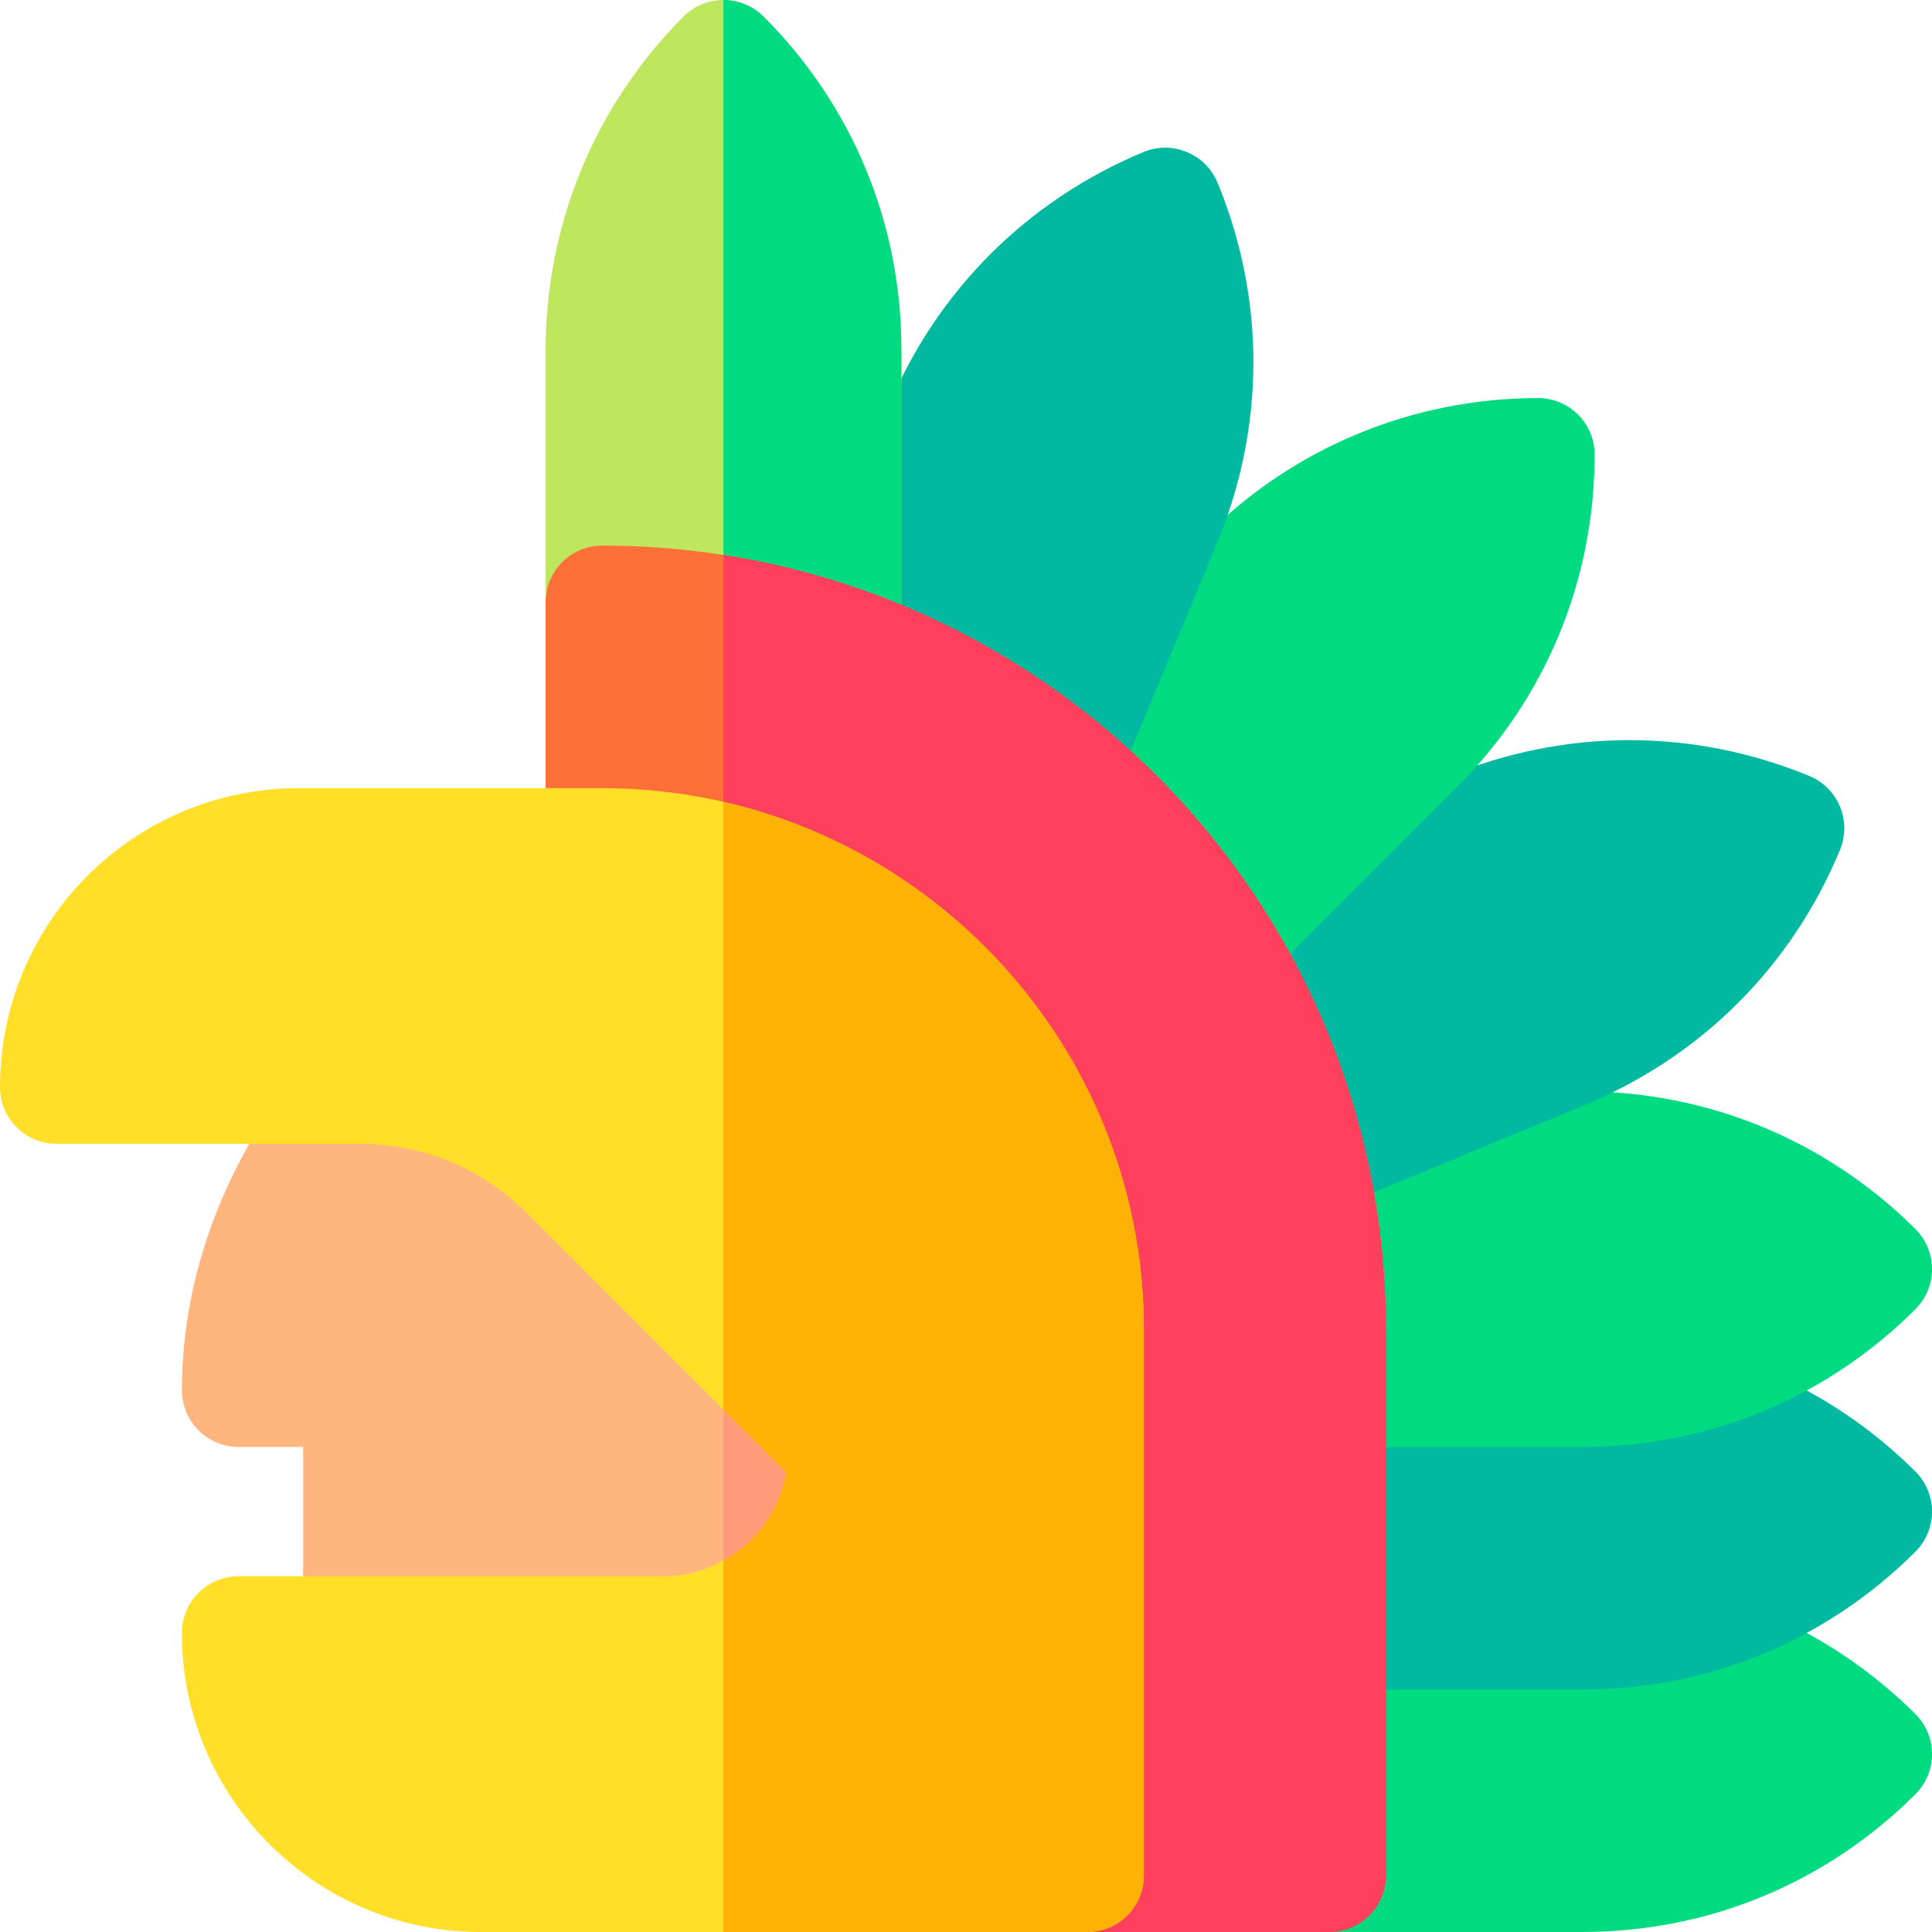 <?xml version="1.0" encoding="UTF-8"?><svg id="uuid-f6286848-3f0e-4503-b748-f3164211f814" xmlns="http://www.w3.org/2000/svg" viewBox="0 0 512 512"><defs><style>.uuid-7d62b0fd-af84-426a-8365-a7b443ad08b1{fill:#00b9a0;}.uuid-eee5ac6d-0d30-49d7-ac5c-026fadb88666{fill:#ffb67e;}.uuid-975b7665-e3c6-4b04-b621-9d64a31d9b40{fill:#ff9a78;}.uuid-52f8aeea-3086-4944-9601-02705add542d{fill:#ff405c;}.uuid-f13d5aa7-bff2-453a-a991-a8e1528e682c{fill:#ffb206;}.uuid-d5e9d5de-067b-4c67-875a-a547f057d8f1{fill:#ff7038;}.uuid-ab477b65-6730-4683-aaf1-0b3727363d97{fill:#bee75e;}.uuid-513c0d3c-5480-43eb-8cce-ac4c81ba1a84{fill:#00da80;}.uuid-d72e64cf-74b6-4628-ae3d-f53d92db3dca{fill:#ffdf28;}</style></defs><path class="uuid-eee5ac6d-0d30-49d7-ac5c-026fadb88666" d="M175.67,447.73h-80.33c-8.28,0-15-6.72-15-15v-49.27h-17.13c-8.28,0-15-6.72-15-15,0-53.79,35.03-89.45,36.53-90.94,2.81-2.81,6.63-4.39,10.61-4.39,24.73,0,47.98,9.63,65.46,27.11l73.68,73.68c2.81,2.81,4.39,6.63,4.39,10.61,0,34.85-28.35,63.2-63.2,63.2h0Z"/><path class="uuid-975b7665-e3c6-4b04-b621-9d64a31d9b40" d="M191.72,445.67c27.1-7.12,47.15-31.83,47.15-61.14,0-3.98-1.58-7.79-4.39-10.61l-42.76-42.76v114.5Z"/><path class="uuid-513c0d3c-5480-43eb-8cce-ac4c81ba1a84" d="M419.43,512h-67.15c-8.28,0-15-6.72-15-15l-.12-64.27c0-8.28,6.72-15,15-15h67c33.37,0,64.78,12.96,88.43,36.5,2.82,2.81,4.41,6.63,4.42,10.61,0,3.99-1.58,7.81-4.39,10.62-23.55,23.55-54.87,36.53-88.18,36.53h0Z"/><path class="uuid-7d62b0fd-af84-426a-8365-a7b443ad08b1" d="M419.43,447.73h-67.15c-8.28,0-15-6.72-15-15l-.12-64.27c0-8.28,6.72-15,15-15h67c33.37,0,64.78,12.96,88.43,36.5,2.82,2.81,4.41,6.63,4.42,10.61,0,3.99-1.58,7.81-4.39,10.62-23.55,23.55-54.87,36.53-88.18,36.53h0Z"/><path class="uuid-513c0d3c-5480-43eb-8cce-ac4c81ba1a84" d="M419.43,383.47h-67.15c-8.28,0-15-6.72-15-15l-.12-64.27c0-8.28,6.72-15,15-15h67c33.37,0,64.78,12.96,88.43,36.5,2.82,2.81,4.41,6.63,4.42,10.61,0,3.99-1.58,7.81-4.39,10.62-23.55,23.55-54.87,36.53-88.18,36.53h0Z"/><path class="uuid-7d62b0fd-af84-426a-8365-a7b443ad08b1" d="M420.14,292.74l-62.04,25.7c-7.65,3.17-16.43-.46-19.6-8.12l-24.71-59.33c-3.17-7.65.46-16.43,8.12-19.6l61.9-25.64c30.83-12.77,64.81-12.81,95.66-.12,3.68,1.52,6.61,4.44,8.14,8.12s1.53,7.82,0,11.5c-12.75,30.78-36.71,54.75-67.49,67.49h0Z"/><path class="uuid-513c0d3c-5480-43eb-8cce-ac4c81ba1a84" d="M386.06,208.66l-47.49,47.47c-5.86,5.86-15.36,5.86-21.21,0l-45.52-45.37c-5.86-5.86-5.86-15.36,0-21.21l47.38-47.37c23.6-23.6,54.98-36.63,88.34-36.7,3.98,0,7.81,1.57,10.63,4.38s4.4,6.64,4.4,10.62c0,33.31-12.98,64.62-36.54,88.17h0Z"/><path class="uuid-7d62b0fd-af84-426a-8365-a7b443ad08b1" d="M322.53,143.87l-25.77,62.01c-3.18,7.65-11.96,11.27-19.61,8.09l-59.39-24.56c-7.65-3.18-11.27-11.96-8.09-19.61l25.72-61.87c12.81-30.82,36.84-54.84,67.65-67.64,3.68-1.53,7.82-1.53,11.5,0,3.68,1.53,6.6,4.45,8.12,8.13,12.71,30.79,12.67,64.69-.12,95.44Z"/><path class="uuid-ab477b65-6730-4683-aaf1-0b3727363d97" d="M238.87,92.57v66.91c0,8.28-6.72,15-15,15l-64.27.12c-8.28,0-15-6.72-15-15v-66.76c0-33.37,12.96-64.78,36.5-88.43C183.91,1.59,187.73,0,191.72,0s7.81,1.58,10.62,4.39c23.55,23.55,36.53,54.87,36.53,88.18Z"/><path class="uuid-513c0d3c-5480-43eb-8cce-ac4c81ba1a84" d="M223.87,174.48c8.28,0,15-6.72,15-15v-66.91c0-33.31-12.97-64.62-36.53-88.18C199.52,1.58,195.7,0,191.72,0v174.54l32.15-.06Z"/><path class="uuid-d5e9d5de-067b-4c67-875a-a547f057d8f1" d="M352.28,512h-64.15c-8.28,0-15-6.72-15-15v-144.62c0-62.59-50.92-113.52-113.52-113.52-8.28,0-15.02-6.72-15.02-15v-64.27c0-8.28,6.72-15,15-15,114.57,0,207.68,93,207.68,207.67v144.73c0,8.28-6.71,15-15,15Z"/><path class="uuid-52f8aeea-3086-4944-9601-02705add542d" d="M191.72,147.07v96.41c47.01,13.88,81.42,57.45,81.42,108.9v144.62c0,8.28,6.72,15,15,15h64.15c8.28,0,15-6.72,15-15v-144.73c0-103.74-76.2-189.74-175.56-205.2Z"/><path class="uuid-d72e64cf-74b6-4628-ae3d-f53d92db3dca" d="M288.13,512H127.45c-43.7,0-79.25-35.55-79.25-79.25,0-8.28,6.72-15.02,15-15.02h112.47c16.36,0,29.99-11.89,32.71-27.48l-68.79-68.8c-11.82-11.82-27.53-18.33-44.24-18.33H15C6.72,303.13,0,296.42,0,288.13,0,244.35,35.42,208.87,79.27,208.87h80.33c79.14,0,143.53,64.39,143.53,143.53v144.6c0,8.28-6.72,15-15,15h0Z"/><path class="uuid-f13d5aa7-bff2-453a-a991-a8e1528e682c" d="M191.72,212.49v161.11l16.66,16.66c-1.75,10.05-8.03,18.55-16.66,23.34v98.41h96.42c8.28,0,15-6.72,15-15v-144.6c0-68.11-47.68-125.29-111.42-139.91Z"/></svg>